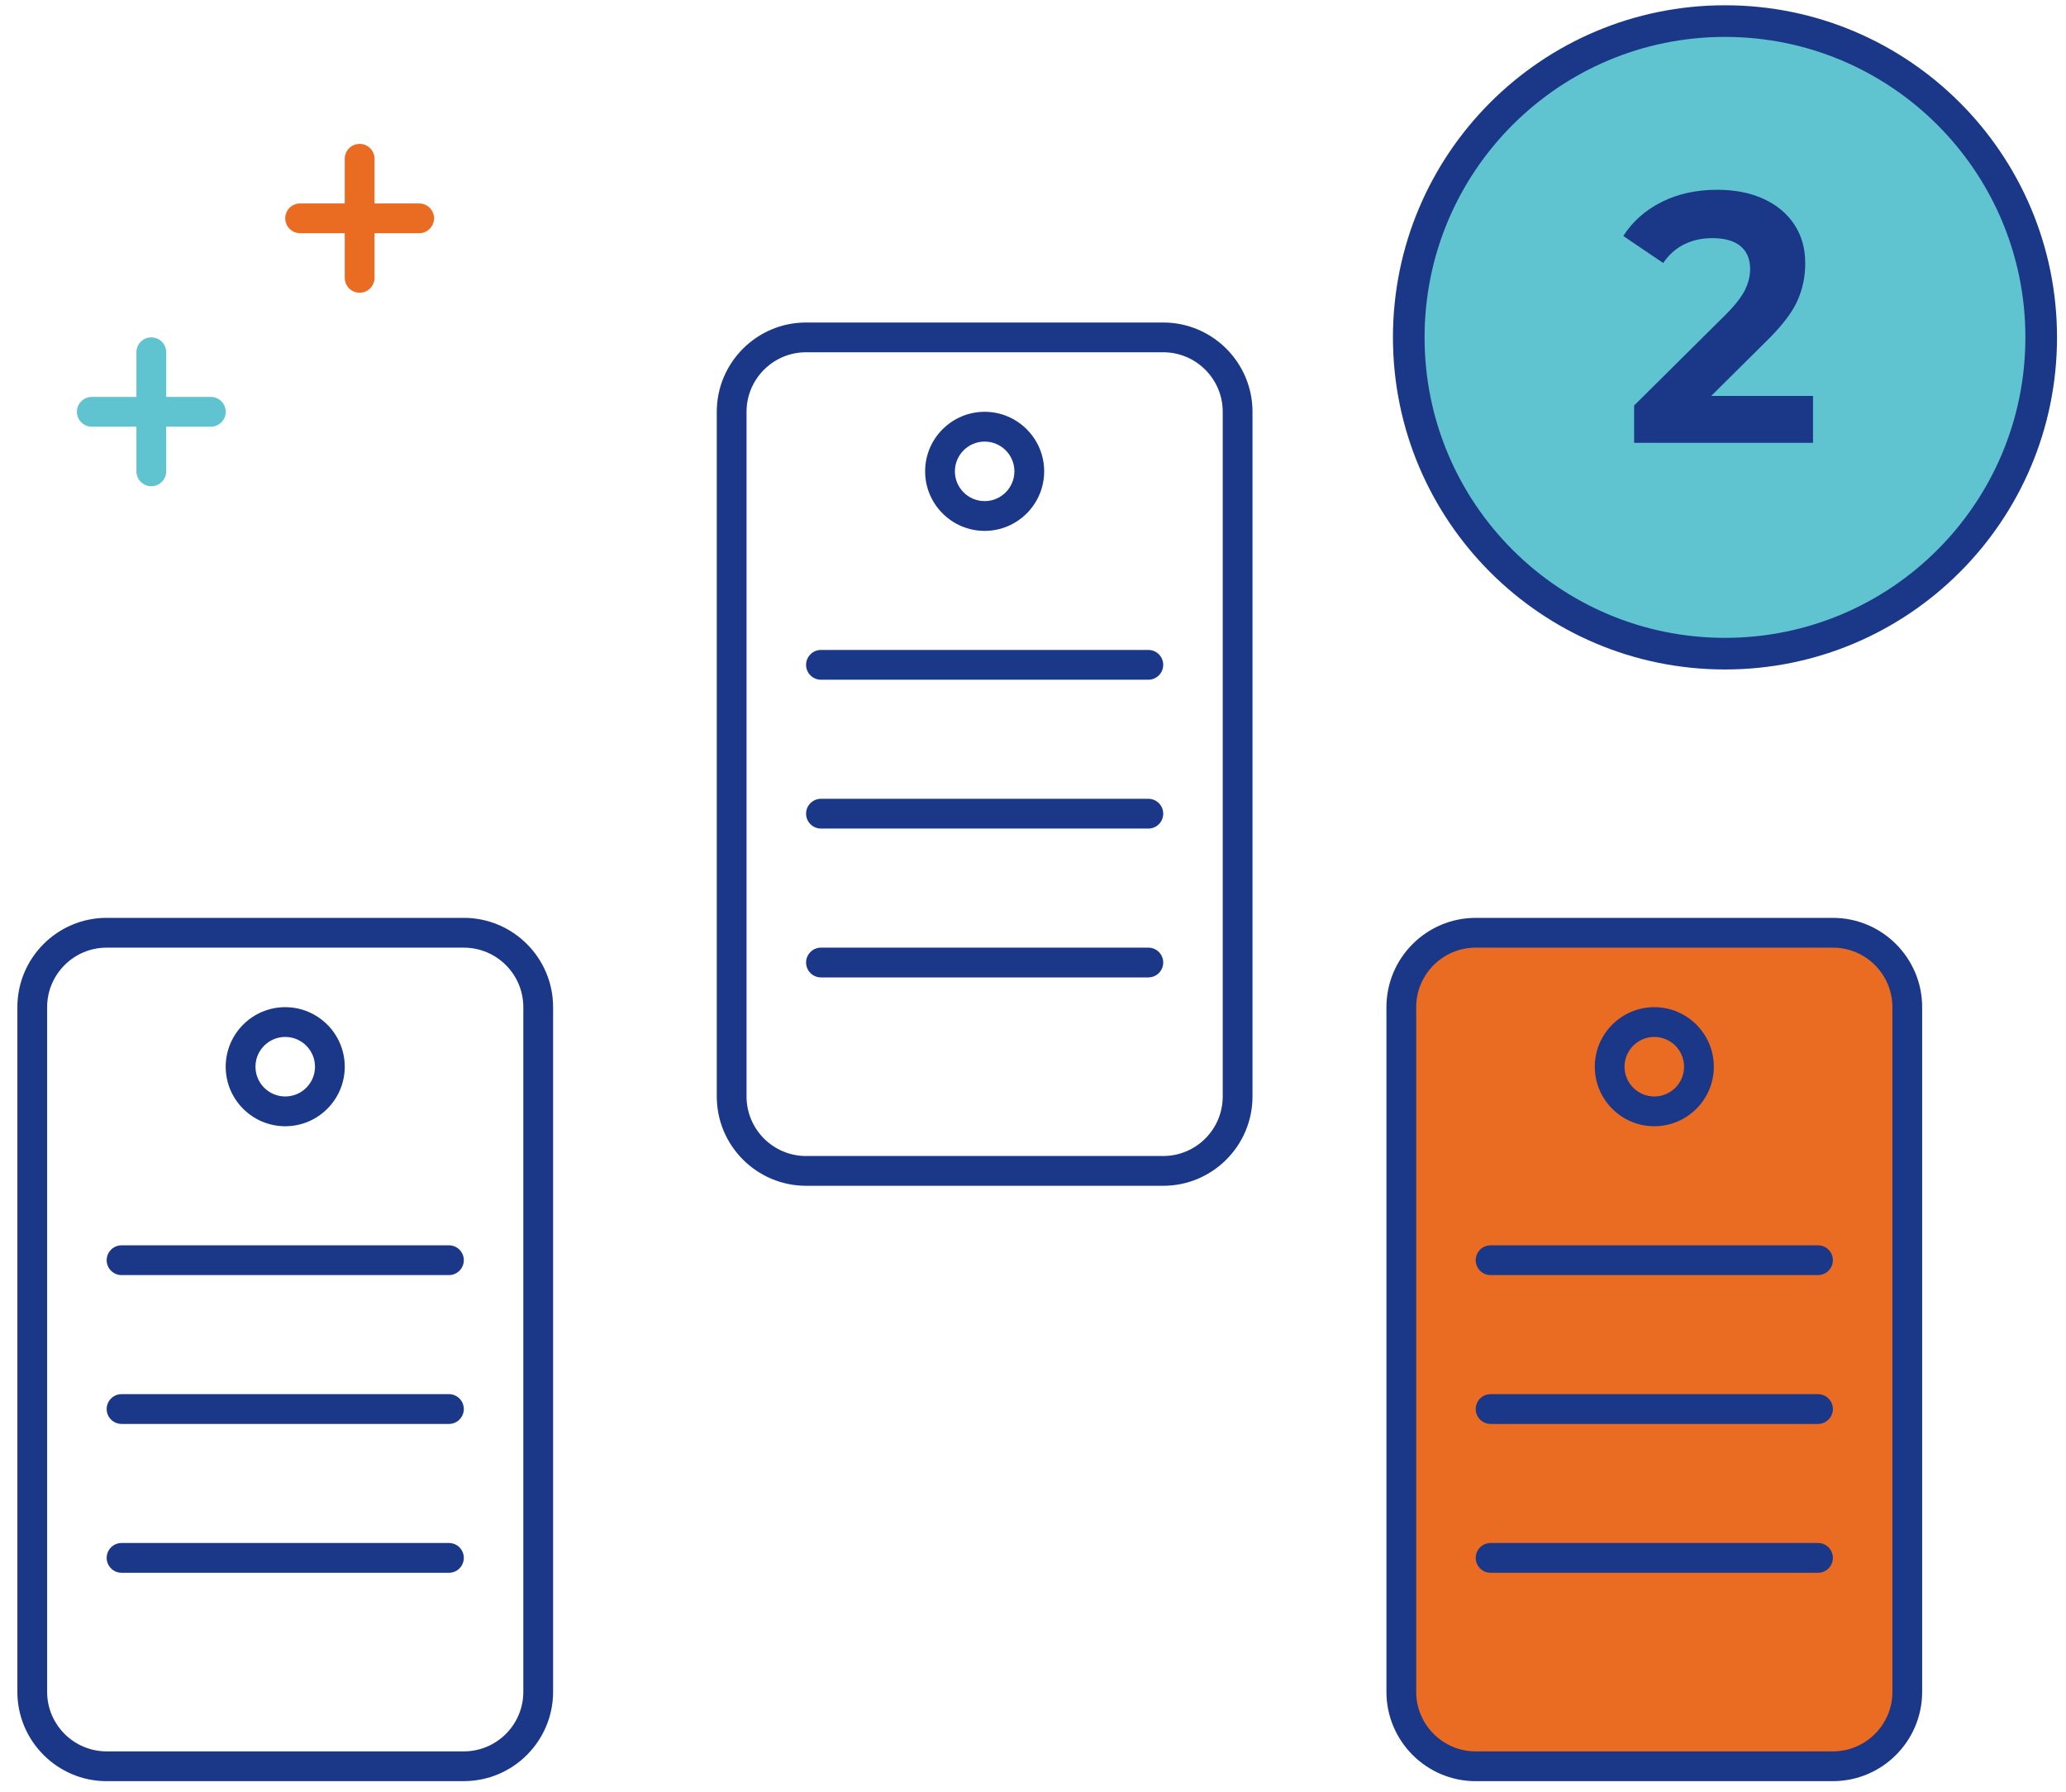<svg xmlns="http://www.w3.org/2000/svg" width="98" height="85" viewBox="0 0 98 85">
    <g fill="none" fill-rule="evenodd">
        <g>
            <g>
                <g>
                    <path fill="#1B3788" d="M4.235 44.118c-1.557 0-2.823 1.266-2.823 2.823v32.47c0 1.558 1.266 2.824 2.823 2.824h16.941c1.558 0 2.824-1.266 2.824-2.823v-32.47c0-1.558-1.266-2.824-2.824-2.824H4.236zm16.941 39.53H4.236C1.9 83.647 0 81.746 0 79.411v-32.47c0-2.336 1.9-4.236 4.235-4.236h16.941c2.336 0 4.236 1.9 4.236 4.235v32.47c0 2.336-1.9 4.236-4.236 4.236z" transform="translate(-794 -2138) translate(794 2138) translate(.824 .824)"/>
                    <path fill="#1B3788" d="M20.47 59.647H4.942c-.39 0-.706-.316-.706-.706 0-.39.317-.706.706-.706h15.53c.39 0 .705.317.705.706 0 .39-.316.706-.705.706M20.47 66.706H4.942c-.39 0-.706-.316-.706-.706 0-.39.317-.706.706-.706h15.53c.39 0 .705.316.705.706 0 .39-.316.706-.705.706M20.47 73.765H4.942c-.39 0-.706-.317-.706-.706 0-.39.317-.706.706-.706h15.53c.39 0 .705.316.705.706 0 .39-.316.706-.705.706M12.706 48.353c-.78 0-1.412.634-1.412 1.412 0 .778.633 1.411 1.412 1.411.78 0 1.412-.633 1.412-1.411s-.633-1.412-1.412-1.412m0 4.235c-1.557 0-2.824-1.266-2.824-2.823s1.267-2.824 2.824-2.824 2.823 1.267 2.823 2.824-1.266 2.823-2.823 2.823" transform="translate(-794 -2138) translate(794 2138) translate(.824 .824)"/>
                    <path fill="#EA6C23" d="M86.118 82.941H69.176c-1.95 0-3.529-1.58-3.529-3.53v-32.47c0-1.95 1.58-3.53 3.53-3.53h16.94c1.95 0 3.53 1.58 3.53 3.53v32.47c0 1.95-1.58 3.53-3.53 3.53" transform="translate(-794 -2138) translate(794 2138) translate(.824 .824)"/>
                    <path fill="#1B3788" d="M69.176 44.118c-1.557 0-2.823 1.266-2.823 2.823v32.47c0 1.558 1.266 2.824 2.823 2.824h16.942c1.557 0 2.823-1.266 2.823-2.823v-32.47c0-1.558-1.266-2.824-2.823-2.824H69.176zm16.942 39.53H69.176c-2.335 0-4.235-1.901-4.235-4.236v-32.47c0-2.336 1.9-4.236 4.235-4.236h16.942c2.335 0 4.235 1.9 4.235 4.235v32.47c0 2.336-1.9 4.236-4.235 4.236z" transform="translate(-794 -2138) translate(794 2138) translate(.824 .824)"/>
                    <path fill="#1B3788" d="M85.412 59.647h-15.53c-.39 0-.706-.316-.706-.706 0-.39.317-.706.706-.706h15.53c.39 0 .706.317.706.706 0 .39-.317.706-.706.706M85.412 66.706h-15.53c-.39 0-.706-.316-.706-.706 0-.39.317-.706.706-.706h15.53c.39 0 .706.316.706.706 0 .39-.317.706-.706.706M85.412 73.765h-15.53c-.39 0-.706-.317-.706-.706 0-.39.317-.706.706-.706h15.53c.39 0 .706.316.706.706 0 .39-.317.706-.706.706M77.647 48.353c-.78 0-1.412.634-1.412 1.412 0 .778.633 1.411 1.412 1.411.78 0 1.412-.633 1.412-1.411s-.633-1.412-1.412-1.412m0 4.235c-1.557 0-2.823-1.266-2.823-2.823s1.266-2.824 2.823-2.824 2.824 1.267 2.824 2.824-1.267 2.823-2.824 2.823M37.412 15.882c-1.557 0-2.824 1.267-2.824 2.824v32.47c0 1.558 1.267 2.824 2.824 2.824h16.94c1.558 0 2.824-1.266 2.824-2.824v-32.47c0-1.557-1.266-2.824-2.823-2.824H37.412zm16.94 39.53h-16.94c-2.335 0-4.236-1.9-4.236-4.236v-32.47c0-2.335 1.9-4.235 4.236-4.235h16.94c2.336 0 4.236 1.9 4.236 4.235v32.47c0 2.336-1.9 4.236-4.235 4.236z" transform="translate(-794 -2138) translate(794 2138) translate(.824 .824)"/>
                    <path fill="#1B3788" d="M53.647 31.412h-15.53c-.389 0-.705-.316-.705-.706 0-.39.316-.706.706-.706h15.53c.389 0 .705.316.705.706 0 .39-.316.706-.706.706M53.647 38.47h-15.53c-.389 0-.705-.316-.705-.705 0-.39.316-.706.706-.706h15.53c.389 0 .705.316.705.706 0 .39-.316.706-.706.706M53.647 45.53h-15.53c-.389 0-.705-.317-.705-.706 0-.39.316-.706.706-.706h15.53c.389 0 .705.316.705.706 0 .39-.316.705-.706.705M45.882 20.118c-.779 0-1.411.634-1.411 1.411 0 .778.632 1.412 1.411 1.412.78 0 1.412-.634 1.412-1.412 0-.777-.632-1.411-1.412-1.411m0 4.235c-1.557 0-2.823-1.266-2.823-2.824 0-1.557 1.266-2.823 2.823-2.823 1.558 0 2.824 1.266 2.824 2.823 0 1.558-1.266 2.824-2.824 2.824" transform="translate(-794 -2138) translate(794 2138) translate(.824 .824)"/>
                    <path fill="#60C3D0" stroke="#1B3788" stroke-width="1.5" d="M96 15.176c0 8.284-6.714 15-15 15-8.284 0-15-6.716-15-15 0-8.284 6.716-15 15-15 8.286 0 15 6.716 15 15" transform="translate(-794 -2138) translate(794 2138) translate(.824 .824)"/>
                    <path fill="#1B3788" fill-rule="nonzero" d="M85.176 20.176v-2.224h-4.828l2.582-2.562c.738-.72 1.236-1.36 1.492-1.921.257-.562.385-1.163.385-1.804 0-.708-.173-1.323-.52-1.845-.348-.523-.835-.927-1.46-1.214-.626-.286-1.356-.43-2.19-.43-.995 0-1.878.194-2.648.582-.77.388-1.374.924-1.813 1.61l1.894 1.28c.267-.393.598-.688.994-.884.396-.197.84-.295 1.332-.295.588 0 1.034.126 1.34.379.304.253.457.615.457 1.087 0 .326-.08.654-.241.986-.16.331-.47.727-.93 1.188l-4.332 4.298v1.77h8.486z" transform="translate(-794 -2138) translate(794 2138) translate(.824 .824)"/>
                    <g>
											<path fill="#EA6C23" d="M19.059 10.235h-5.647c-.39 0-.706-.316-.706-.706 0-.39.316-.705.706-.705h5.647c.39 0 .706.316.706.705 0 .39-.317.706-.706.706" transform="translate(-794 -2138) translate(794 2138) translate(.824 .824)"/>
											<path fill="#EA6C23" d="M16.235 13.059c-.39 0-.706-.316-.706-.706V6.706c0-.39.317-.706.706-.706.39 0 .706.316.706.706v5.647c0 .39-.316.706-.706.706" transform="translate(-794 -2138) translate(794 2138) translate(.824 .824)"/>
											<path fill="#60C3D0" d="M9.176 19.412H3.53c-.39 0-.705-.316-.705-.706 0-.39.316-.706.705-.706h5.647c.39 0 .706.316.706.706 0 .39-.316.706-.706.706" transform="translate(-794 -2138) translate(794 2138) translate(.824 .824)"/>
											<path fill="#60C3D0" d="M6.353 22.235c-.39 0-.706-.316-.706-.706v-5.647c0-.39.316-.706.706-.706.39 0 .706.317.706.706v5.647c0 .39-.316.706-.706.706" transform="translate(-794 -2138) translate(794 2138) translate(.824 .824)"/>
										</g>
                </g>
            </g>
        </g>
    </g>
</svg>
